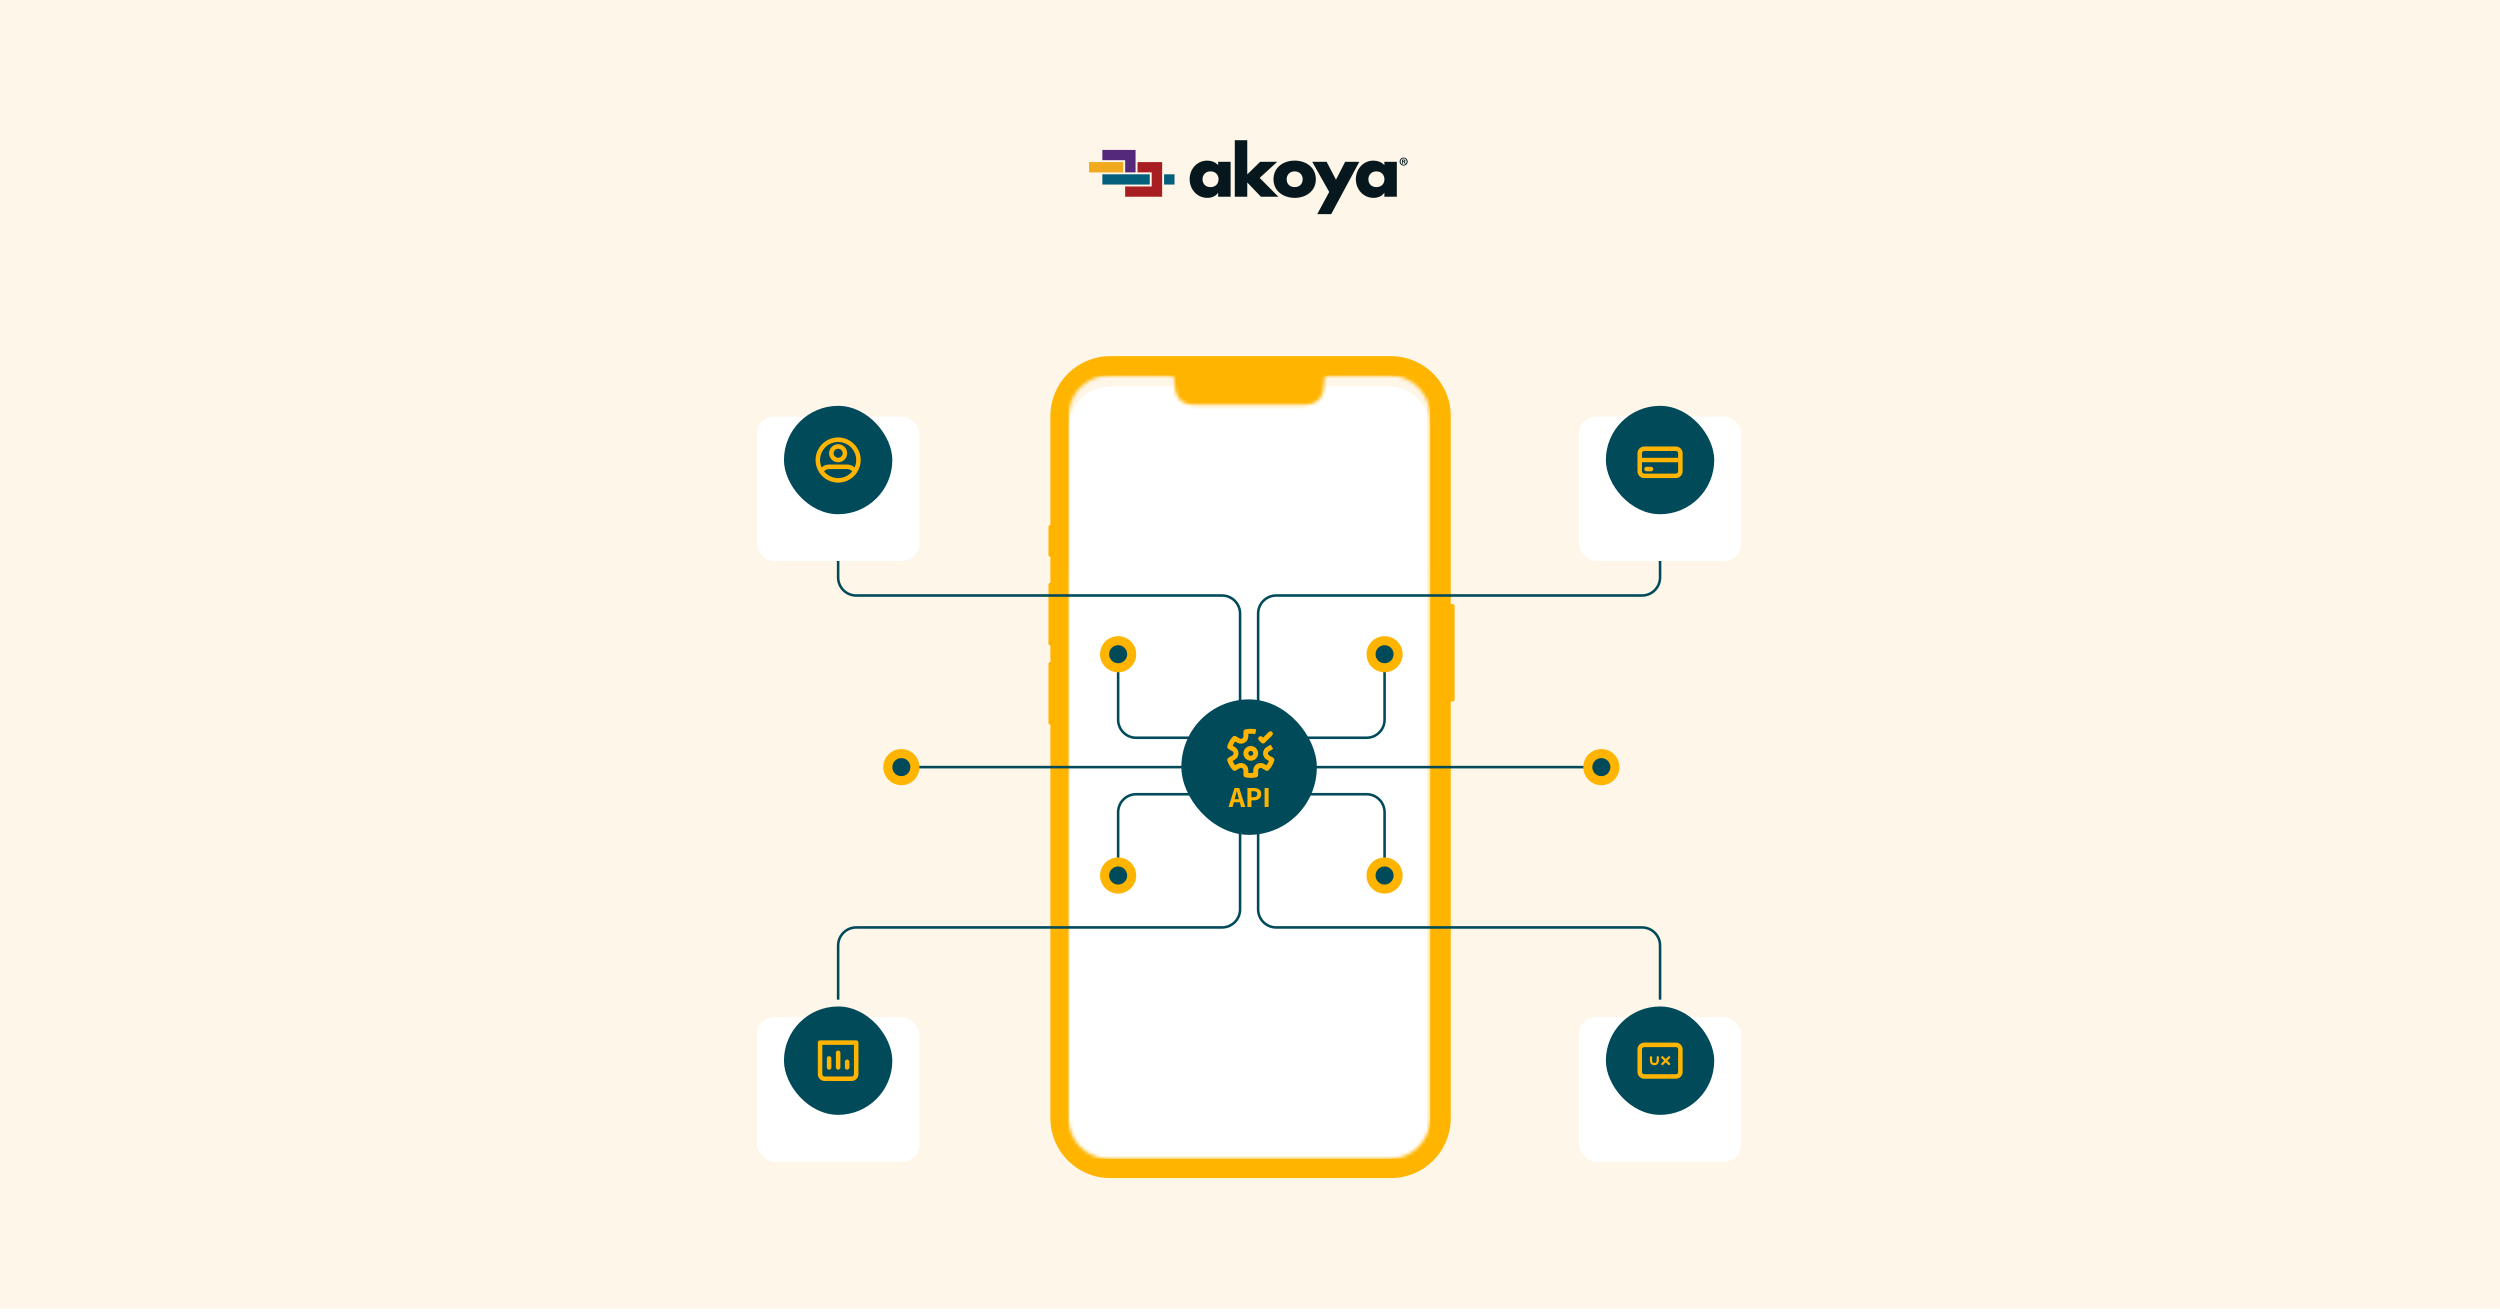 <svg width="730" height="383" viewBox="0 0 730 383" fill="none" xmlns="http://www.w3.org/2000/svg">
<rect width="730" height="382.11" fill="#FEF6E8"/>
<g clip-path="url(#clip0_1726_901)">
<path d="M327.972 47.333H318V50.332H327.972V47.333Z" fill="#F1AA1E"/>
<path d="M321.883 43.776V46.774H328.547V50.332H331.585V43.777H321.883V43.776Z" fill="#54297B"/>
<path d="M342.959 50.893H339.914V53.892H342.959V50.893Z" fill="#045F7D"/>
<path d="M332.154 47.333V50.332H336.3V54.451H328.54V57.449H339.347V47.335H332.154V47.333Z" fill="#A81F23"/>
<path d="M335.733 53.892V50.893H321.883V53.892H335.733Z" fill="#045F7D"/>
<path d="M359.34 57.44H355.698V56.306H355.658C355.018 57.321 353.758 57.778 352.557 57.778C349.517 57.778 347.376 55.252 347.376 52.328C347.376 49.405 349.477 46.899 352.517 46.899C353.698 46.899 354.938 47.337 355.699 48.231V47.237H359.34V57.44H359.34ZM351.137 52.349C351.137 53.641 351.997 54.636 353.478 54.636C354.958 54.636 355.818 53.641 355.818 52.349C355.818 51.096 354.958 50.041 353.478 50.041C351.997 50.041 351.137 51.096 351.137 52.349ZM364.201 50.916L367.982 47.237H372.964L367.822 51.951L373.284 57.44H368.182L364.201 53.283V57.44H360.56V40.933H364.201V50.916H364.201ZM384.227 52.349C384.227 55.809 381.346 57.778 378.045 57.778C374.764 57.778 371.863 55.829 371.863 52.349C371.863 48.868 374.744 46.899 378.045 46.899C381.346 46.899 384.227 48.868 384.227 52.349ZM375.704 52.349C375.704 53.641 376.564 54.636 378.045 54.636C379.525 54.636 380.386 53.641 380.386 52.349C380.386 51.096 379.525 50.041 378.045 50.041C376.564 50.041 375.704 51.096 375.704 52.349ZM383.166 47.237H387.368L390.108 52.468L392.789 47.237H396.93L388.708 62.531H384.627L388.128 56.048L383.166 47.237ZM407.874 57.44H404.233V56.306H404.193C403.553 57.321 402.292 57.778 401.092 57.778C398.051 57.778 395.91 55.252 395.91 52.328C395.91 49.405 398.011 46.899 401.052 46.899C402.232 46.899 403.473 47.337 404.233 48.231V47.237H407.874V57.44H407.874ZM399.571 52.349C399.571 53.641 400.432 54.636 401.912 54.636C403.393 54.636 404.253 53.641 404.253 52.349C404.253 51.096 403.393 50.041 401.912 50.041C400.432 50.041 399.571 51.096 399.571 52.349Z" fill="#06181E"/>
<path d="M411.034 47.18C411.034 47.841 410.525 48.359 409.863 48.359C409.207 48.359 408.685 47.841 408.685 47.18C408.685 46.533 409.207 46.015 409.863 46.015C410.525 46.015 411.034 46.533 411.034 47.18ZM408.977 47.18C408.977 47.699 409.354 48.111 409.87 48.111C410.372 48.111 410.741 47.699 410.741 47.187C410.741 46.668 410.372 46.249 409.863 46.249C409.354 46.249 408.977 46.668 408.977 47.18ZM409.681 47.791H409.417V46.626C409.521 46.604 409.668 46.59 409.856 46.59C410.072 46.59 410.169 46.626 410.253 46.675C410.316 46.725 410.365 46.818 410.365 46.931C410.365 47.059 410.267 47.159 410.128 47.201V47.215C410.239 47.258 410.302 47.343 410.337 47.5C410.372 47.677 410.393 47.748 410.42 47.791H410.135C410.1 47.748 410.079 47.642 410.044 47.507C410.023 47.379 409.953 47.322 409.807 47.322H409.681V47.791ZM409.688 47.13H409.814C409.96 47.13 410.079 47.081 410.079 46.96C410.079 46.853 410.002 46.782 409.835 46.782C409.765 46.782 409.716 46.789 409.688 46.796V47.13Z" fill="#06181E"/>
</g>
<path fill-rule="evenodd" clip-rule="evenodd" d="M306.715 121.465C306.715 111.819 314.534 104 324.18 104H406.151C415.797 104 423.616 111.819 423.616 121.465V176.394H424.18C424.491 176.394 424.743 176.647 424.743 176.958V204.282C424.743 204.593 424.491 204.845 424.18 204.845H423.616V326.535C423.616 336.181 415.797 344 406.151 344H324.18C314.534 344 306.715 336.181 306.715 326.535V211.606C306.404 211.606 306.151 211.353 306.151 211.042V193.859C306.151 193.548 306.404 193.296 306.715 193.296V188.507C306.404 188.507 306.151 188.255 306.151 187.944V170.761C306.151 170.449 306.404 170.197 306.715 170.197V162.592C306.404 162.592 306.151 162.339 306.151 162.028V153.859C306.151 153.548 306.404 153.296 306.715 153.296V121.465Z" fill="#FFB400"/>
<mask id="mask0_1726_901" style="mask-type:alpha" maskUnits="userSpaceOnUse" x="311" y="109" width="107" height="230">
<path fill-rule="evenodd" clip-rule="evenodd" d="M323.82 109.634C317.286 109.634 311.989 114.931 311.989 121.465V326.535C311.989 333.069 317.286 338.366 323.82 338.366H405.792C412.326 338.366 417.623 333.069 417.623 326.535V121.465C417.623 114.931 412.326 109.634 405.792 109.634H388.022C386.919 109.634 386.637 110.337 386.637 111.425C386.637 114.869 385.792 118.225 380.681 118.225H348.931C343.82 118.225 342.975 114.869 342.975 111.425C342.975 110.337 342.694 109.634 341.59 109.634H323.82Z" fill="#FEF6E8"/>
</mask>
<g mask="url(#mask0_1726_901)">
<g clip-path="url(#clip1_1726_901)">
<rect x="311.989" y="109.634" width="105.634" height="228.732" rx="1.127" fill="#FEF6E8"/>
<g filter="url(#filter0_d_1726_901)">
<path d="M417.637 223.967L311.976 223.967V325.954C311.976 332.777 317.58 338.355 324.403 338.361L405.251 338.367C412.075 338.367 417.637 332.783 417.637 325.96L417.637 223.967Z" fill="white"/>
<path d="M311.976 223.967L417.637 223.967L417.637 121.98C417.637 115.158 412.033 109.579 405.209 109.573L324.362 109.567C317.538 109.567 311.976 115.152 311.976 121.974L311.976 223.967Z" fill="white"/>
<path d="M417.637 163.192L311.976 163.192V325.954C311.976 332.777 317.58 338.355 324.403 338.361L405.251 338.367C412.075 338.367 417.637 332.783 417.637 325.96L417.637 163.192Z" fill="white"/>
</g>
</g>
</g>
<path d="M362.099 214.11V179.165C362.099 176.252 359.737 173.89 356.824 173.89H250.011C247.098 173.89 244.736 171.529 244.736 168.615V152.791" stroke="#004A5A" stroke-width="0.75"/>
<path d="M362.099 230.593V265.538C362.099 268.452 359.737 270.813 356.824 270.813H250.011C247.098 270.813 244.736 273.175 244.736 276.088V291.912" stroke="#004A5A" stroke-width="0.75"/>
<path d="M367.374 214.11V179.165C367.374 176.252 369.735 173.89 372.648 173.89H479.462C482.375 173.89 484.736 171.529 484.736 168.615V152.791" stroke="#004A5A" stroke-width="0.75"/>
<path d="M367.374 230.593V265.538C367.374 268.452 369.735 270.813 372.648 270.813H479.462C482.375 270.813 484.736 273.175 484.736 276.088V291.912" stroke="#004A5A" stroke-width="0.75"/>
<g filter="url(#filter1_d_1726_901)">
<rect x="221" y="113.231" width="47.472" height="42.198" rx="5.099" fill="white"/>
</g>
<rect x="228.912" y="118.505" width="31.648" height="31.648" rx="15.824" fill="#004A5A"/>
<path fill-rule="evenodd" clip-rule="evenodd" d="M244.735 129.055C241.822 129.055 239.46 131.417 239.46 134.33C239.46 135.094 239.623 135.82 239.915 136.475C240.496 135.961 241.26 135.648 242.098 135.648H247.372C248.21 135.648 248.974 135.961 249.555 136.475C249.847 135.82 250.01 135.094 250.01 134.33C250.01 131.417 247.648 129.055 244.735 129.055ZM248.85 137.63C248.487 137.223 247.959 136.967 247.372 136.967H242.098C241.511 136.967 240.983 137.223 240.62 137.63C241.588 138.835 243.072 139.604 244.735 139.604C246.399 139.604 247.882 138.835 248.85 137.63ZM238.142 134.33C238.142 130.688 241.094 127.736 244.735 127.736C248.376 127.736 251.328 130.688 251.328 134.33C251.328 135.689 250.916 136.954 250.21 138.005C249.027 139.764 247.017 140.923 244.735 140.923C242.453 140.923 240.443 139.764 239.26 138.005C238.554 136.954 238.142 135.689 238.142 134.33ZM244.735 131.033C244.007 131.033 243.416 131.623 243.416 132.352C243.416 133.08 244.007 133.67 244.735 133.67C245.463 133.67 246.054 133.08 246.054 132.352C246.054 131.623 245.463 131.033 244.735 131.033ZM242.098 132.352C242.098 130.895 243.278 129.714 244.735 129.714C246.192 129.714 247.372 130.895 247.372 132.352C247.372 133.808 246.192 134.989 244.735 134.989C243.278 134.989 242.098 133.808 242.098 132.352Z" fill="#FFB400"/>
<g filter="url(#filter2_d_1726_901)">
<rect x="221" y="288.615" width="47.472" height="42.198" rx="5.099" fill="white"/>
</g>
<rect x="228.912" y="293.89" width="31.648" height="31.648" rx="15.824" fill="#004A5A"/>
<path fill-rule="evenodd" clip-rule="evenodd" d="M238.802 304.44C238.802 304.075 239.097 303.78 239.461 303.78H250.011C250.375 303.78 250.67 304.075 250.67 304.44V313.67C250.67 314.763 249.784 315.648 248.692 315.648H240.78C239.687 315.648 238.802 314.763 238.802 313.67V304.44ZM240.12 305.099V313.67C240.12 314.035 240.416 314.33 240.78 314.33H248.692C249.056 314.33 249.351 314.035 249.351 313.67V305.099H240.12Z" fill="#FFB400"/>
<path fill-rule="evenodd" clip-rule="evenodd" d="M242.098 312.352C241.734 312.352 241.439 312.057 241.439 311.692L241.439 309.055C241.439 308.691 241.734 308.396 242.098 308.396C242.463 308.396 242.758 308.691 242.758 309.055V311.692C242.758 312.057 242.463 312.352 242.098 312.352Z" fill="#FFB400"/>
<path fill-rule="evenodd" clip-rule="evenodd" d="M244.736 312.352C244.372 312.352 244.076 312.057 244.076 311.692V307.407C244.076 307.043 244.372 306.747 244.736 306.747C245.1 306.747 245.395 307.043 245.395 307.407V311.692C245.395 312.057 245.1 312.352 244.736 312.352Z" fill="#FFB400"/>
<path fill-rule="evenodd" clip-rule="evenodd" d="M247.373 312.352C247.009 312.352 246.714 312.057 246.714 311.692V310.044C246.714 309.68 247.009 309.385 247.373 309.385C247.737 309.385 248.033 309.68 248.033 310.044V311.692C248.033 312.057 247.737 312.352 247.373 312.352Z" fill="#FFB400"/>
<g filter="url(#filter3_d_1726_901)">
<rect x="461.001" y="113.231" width="47.472" height="42.198" rx="5.099" fill="white"/>
</g>
<rect x="468.912" y="118.505" width="31.648" height="31.648" rx="15.824" fill="#004A5A"/>
<path d="M482.098 136.308C482.462 136.308 482.757 136.603 482.757 136.967C482.757 137.331 482.462 137.626 482.098 137.626H480.779C480.415 137.626 480.12 137.331 480.12 136.967C480.12 136.603 480.415 136.308 480.779 136.308H482.098Z" fill="#FFB400"/>
<path fill-rule="evenodd" clip-rule="evenodd" d="M489.35 130.374C490.443 130.374 491.328 131.259 491.328 132.352V137.626C491.328 138.719 490.443 139.604 489.35 139.604H480.12C479.061 139.604 478.197 138.773 478.144 137.728L478.142 137.626V132.352C478.142 131.259 479.027 130.374 480.12 130.374H489.35ZM479.46 137.626L479.464 137.694C479.497 138.026 479.778 138.286 480.12 138.286H489.35C489.715 138.286 490.01 137.99 490.01 137.626V134.989H479.46V137.626ZM480.12 131.692C479.755 131.692 479.46 131.987 479.46 132.352V133.67H490.01V132.352C490.01 131.987 489.715 131.692 489.35 131.692H480.12Z" fill="#FFB400"/>
<g filter="url(#filter4_d_1726_901)">
<rect x="461.001" y="288.615" width="47.472" height="42.198" rx="5.099" fill="white"/>
</g>
<rect x="468.912" y="293.89" width="31.648" height="31.648" rx="15.824" fill="#004A5A"/>
<path fill-rule="evenodd" clip-rule="evenodd" d="M478.143 306.418C478.143 305.325 479.028 304.44 480.121 304.44H489.351C490.444 304.44 491.329 305.325 491.329 306.418V313.011C491.329 314.103 490.444 314.989 489.351 314.989H480.121C479.028 314.989 478.143 314.103 478.143 313.011V306.418ZM480.121 305.758C479.756 305.758 479.461 306.053 479.461 306.418V313.011C479.461 313.375 479.756 313.67 480.121 313.67H489.351C489.716 313.67 490.011 313.375 490.011 313.011V306.418C490.011 306.053 489.716 305.758 489.351 305.758H480.121Z" fill="#FFB400"/>
<path d="M482.428 308.725C482.428 308.543 482.281 308.396 482.099 308.396C481.917 308.396 481.769 308.543 481.769 308.725C481.769 308.84 481.766 308.955 481.764 309.072L481.764 309.087C481.761 309.208 481.758 309.332 481.759 309.454C481.761 309.692 481.774 309.944 481.837 310.172C481.9 310.406 482.02 310.634 482.245 310.799C482.467 310.962 482.751 311.033 483.088 311.033C483.417 311.033 483.696 310.961 483.915 310.798C484.135 310.634 484.256 310.408 484.322 310.176C484.387 309.949 484.406 309.698 484.41 309.458C484.413 309.316 484.411 309.158 484.409 309.005C484.408 308.908 484.406 308.813 484.406 308.725C484.406 308.543 484.259 308.396 484.077 308.396C483.895 308.396 483.747 308.543 483.747 308.725C483.747 308.835 483.749 308.937 483.75 309.035C483.752 309.176 483.754 309.309 483.751 309.445C483.747 309.669 483.729 309.851 483.688 309.994C483.649 310.133 483.592 310.216 483.522 310.269C483.449 310.322 483.323 310.374 483.088 310.374C482.84 310.374 482.708 310.321 482.635 310.267C482.564 310.216 482.51 310.135 482.473 309.998C482.434 309.856 482.42 309.675 482.418 309.45C482.418 309.339 482.42 309.224 482.423 309.101L482.423 309.084C482.426 308.969 482.428 308.847 482.428 308.725Z" fill="#FFB400"/>
<path d="M485.628 308.492C485.5 308.363 485.291 308.363 485.162 308.492C485.033 308.621 485.033 308.83 485.162 308.958L485.918 309.714L485.162 310.47C485.033 310.599 485.033 310.808 485.162 310.936C485.291 311.065 485.5 311.065 485.628 310.936L486.384 310.181L487.14 310.936C487.269 311.065 487.478 311.065 487.606 310.936C487.735 310.808 487.735 310.599 487.606 310.47L486.851 309.714L487.606 308.958C487.735 308.83 487.735 308.621 487.606 308.492C487.478 308.363 487.269 308.363 487.14 308.492L486.384 309.248L485.628 308.492Z" fill="#FFB400"/>
<path d="M326.495 194.33V210.154C326.495 213.067 328.857 215.429 331.77 215.429H399.023C401.936 215.429 404.297 213.067 404.297 210.154V194.33" stroke="#004A5A" stroke-width="0.75"/>
<path d="M326.495 253.011V237.187C326.495 234.274 328.857 231.912 331.77 231.912H399.023C401.936 231.912 404.297 234.274 404.297 237.187V253.011" stroke="#004A5A" stroke-width="0.75"/>
<circle cx="326.495" cy="191.033" r="5.275" fill="#FFB400"/>
<circle cx="326.496" cy="191.033" r="2.637" fill="#004A5A"/>
<circle cx="326.495" cy="255.648" r="5.275" fill="#FFB400"/>
<circle cx="326.496" cy="255.648" r="2.637" fill="#004A5A"/>
<circle cx="404.297" cy="191.033" r="5.275" fill="#FFB400"/>
<circle cx="404.298" cy="191.033" r="2.637" fill="#004A5A"/>
<circle cx="404.297" cy="255.648" r="5.275" fill="#FFB400"/>
<circle cx="404.298" cy="255.648" r="2.637" fill="#004A5A"/>
<path d="M267.154 224H463.638" stroke="#004A5A" stroke-width="0.75"/>
<rect x="344.956" y="204.22" width="39.56" height="39.56" rx="19.78" fill="#004A5A"/>
<path fill-rule="evenodd" clip-rule="evenodd" d="M364.515 214.284C365.184 214.2 365.859 214.236 366.507 214.384L366.827 212.986C365.791 212.75 364.701 212.741 363.638 212.984C363.312 213.058 363.081 213.349 363.081 213.683V215.01C363.081 215.562 362.483 215.907 362.005 215.631L360.856 214.968C360.566 214.8 360.199 214.856 359.972 215.101C359.23 215.9 358.692 216.848 358.379 217.863C358.28 218.183 358.416 218.528 358.706 218.696L359.853 219.358C360.331 219.634 360.331 220.324 359.853 220.6L358.704 221.263C358.414 221.431 358.279 221.777 358.378 222.097C358.534 222.599 358.747 223.092 359.021 223.566C359.294 224.039 359.614 224.47 359.971 224.857C360.199 225.102 360.566 225.158 360.856 224.99L362.005 224.327C362.483 224.051 363.081 224.396 363.081 224.949V226.273C363.081 226.608 363.312 226.898 363.638 226.973C364.674 227.209 365.763 227.217 366.827 226.974C367.153 226.9 367.384 226.61 367.384 226.275V224.949C367.384 224.397 367.982 224.051 368.46 224.328L369.609 224.991C369.899 225.158 370.266 225.103 370.493 224.857C371.235 224.058 371.773 223.11 372.086 222.095C372.185 221.776 372.049 221.43 371.759 221.263L370.612 220.6C370.134 220.324 370.134 219.634 370.612 219.358L371.76 218.695L371.043 217.453L369.895 218.116C368.46 218.944 368.46 221.014 369.895 221.843L370.522 222.205C370.337 222.645 370.097 223.063 369.806 223.448L369.178 223.085C367.743 222.257 365.95 223.292 365.95 224.949V225.674C365.471 225.734 364.988 225.733 364.515 225.673V224.949C364.515 223.292 362.722 222.257 361.287 223.085L360.66 223.447C360.517 223.259 360.385 223.059 360.263 222.848C360.141 222.638 360.035 222.423 359.943 222.205L360.57 221.843C362.005 221.014 362.005 218.944 360.57 218.116L359.943 217.754C360.128 217.314 360.367 216.895 360.659 216.511L361.287 216.873C362.722 217.701 364.515 216.666 364.515 215.01V214.284ZM371.478 213.734C371.758 214.014 371.758 214.468 371.478 214.748L369.326 216.9C369.192 217.035 369.009 217.11 368.819 217.11C368.629 217.11 368.446 217.035 368.312 216.9L367.594 216.183C367.314 215.903 367.314 215.448 367.594 215.168C367.875 214.888 368.329 214.888 368.609 215.168L368.819 215.378L370.464 213.734C370.744 213.454 371.198 213.454 371.478 213.734ZM365.232 219.262C364.836 219.262 364.515 219.583 364.515 219.979C364.515 220.375 364.836 220.696 365.232 220.696C365.629 220.696 365.95 220.375 365.95 219.979C365.95 219.583 365.629 219.262 365.232 219.262ZM363.081 219.979C363.081 218.791 364.044 217.827 365.232 217.827C366.421 217.827 367.384 218.791 367.384 219.979C367.384 221.168 366.421 222.131 365.232 222.131C364.044 222.131 363.081 221.168 363.081 219.979Z" fill="#FFB400"/>
<path d="M362.019 234.255H360.282L359.909 235.635H358.724L360.485 230.104H361.866L363.619 235.635H362.391L362.019 234.255ZM361.781 233.357L361.629 232.789C361.561 232.541 361.46 232.151 361.324 231.621L361.163 230.994H361.129C360.96 231.722 360.81 232.321 360.68 232.789L360.528 233.357H361.781Z" fill="#FFB400"/>
<path d="M364.249 230.104H366.096C366.762 230.104 367.29 230.243 367.68 230.519C368.075 230.79 368.273 231.237 368.273 231.858C368.273 232.468 368.072 232.928 367.671 233.238C367.27 233.549 366.756 233.704 366.13 233.704H365.41V235.635H364.249V230.104ZM366.053 232.781C366.776 232.781 367.138 232.473 367.138 231.858C367.138 231.564 367.044 231.352 366.858 231.222C366.677 231.093 366.398 231.028 366.02 231.028H365.41V232.781H366.053Z" fill="#FFB400"/>
<path d="M369.262 230.104H370.422V235.635H369.262V230.104Z" fill="#FFB400"/>
<circle cx="263.198" cy="224" r="5.275" fill="#FFB400"/>
<circle cx="263.199" cy="224" r="2.637" fill="#004A5A"/>
<circle cx="467.593" cy="224" r="5.275" fill="#FFB400"/>
<circle cx="467.594" cy="224" r="2.637" fill="#004A5A"/>
<defs>
<filter id="filter0_d_1726_901" x="305.473" y="106.315" width="118.666" height="241.805" filterUnits="userSpaceOnUse" color-interpolation-filters="sRGB">
<feFlood flood-opacity="0" result="BackgroundImageFix"/>
<feColorMatrix in="SourceAlpha" type="matrix" values="0 0 0 0 0 0 0 0 0 0 0 0 0 0 0 0 0 0 127 0" result="hardAlpha"/>
<feOffset dy="3.251"/>
<feGaussianBlur stdDeviation="3.251"/>
<feComposite in2="hardAlpha" operator="out"/>
<feColorMatrix type="matrix" values="0 0 0 0 0 0 0 0 0 0 0 0 0 0 0 0 0 0 0.1 0"/>
<feBlend mode="normal" in2="BackgroundImageFix" result="effect1_dropShadow_1726_901"/>
<feBlend mode="normal" in="SourceGraphic" in2="effect1_dropShadow_1726_901" result="shape"/>
</filter>
<filter id="filter1_d_1726_901" x="208.418" y="109.037" width="72.637" height="67.362" filterUnits="userSpaceOnUse" color-interpolation-filters="sRGB">
<feFlood flood-opacity="0" result="BackgroundImageFix"/>
<feColorMatrix in="SourceAlpha" type="matrix" values="0 0 0 0 0 0 0 0 0 0 0 0 0 0 0 0 0 0 127 0" result="hardAlpha"/>
<feMorphology radius="8.388" operator="erode" in="SourceAlpha" result="effect1_dropShadow_1726_901"/>
<feOffset dy="8.388"/>
<feGaussianBlur stdDeviation="10.485"/>
<feComposite in2="hardAlpha" operator="out"/>
<feColorMatrix type="matrix" values="0 0 0 0 0 0 0 0 0 0.086 0 0 0 0 0.114 0 0 0 0.7 0"/>
<feBlend mode="normal" in2="BackgroundImageFix" result="effect1_dropShadow_1726_901"/>
<feBlend mode="normal" in="SourceGraphic" in2="effect1_dropShadow_1726_901" result="shape"/>
</filter>
<filter id="filter2_d_1726_901" x="208.418" y="284.421" width="72.637" height="67.362" filterUnits="userSpaceOnUse" color-interpolation-filters="sRGB">
<feFlood flood-opacity="0" result="BackgroundImageFix"/>
<feColorMatrix in="SourceAlpha" type="matrix" values="0 0 0 0 0 0 0 0 0 0 0 0 0 0 0 0 0 0 127 0" result="hardAlpha"/>
<feMorphology radius="8.388" operator="erode" in="SourceAlpha" result="effect1_dropShadow_1726_901"/>
<feOffset dy="8.388"/>
<feGaussianBlur stdDeviation="10.485"/>
<feComposite in2="hardAlpha" operator="out"/>
<feColorMatrix type="matrix" values="0 0 0 0 0 0 0 0 0 0.086 0 0 0 0 0.114 0 0 0 0.7 0"/>
<feBlend mode="normal" in2="BackgroundImageFix" result="effect1_dropShadow_1726_901"/>
<feBlend mode="normal" in="SourceGraphic" in2="effect1_dropShadow_1726_901" result="shape"/>
</filter>
<filter id="filter3_d_1726_901" x="448.419" y="109.037" width="72.637" height="67.362" filterUnits="userSpaceOnUse" color-interpolation-filters="sRGB">
<feFlood flood-opacity="0" result="BackgroundImageFix"/>
<feColorMatrix in="SourceAlpha" type="matrix" values="0 0 0 0 0 0 0 0 0 0 0 0 0 0 0 0 0 0 127 0" result="hardAlpha"/>
<feMorphology radius="8.388" operator="erode" in="SourceAlpha" result="effect1_dropShadow_1726_901"/>
<feOffset dy="8.388"/>
<feGaussianBlur stdDeviation="10.485"/>
<feComposite in2="hardAlpha" operator="out"/>
<feColorMatrix type="matrix" values="0 0 0 0 0 0 0 0 0 0.086 0 0 0 0 0.114 0 0 0 0.7 0"/>
<feBlend mode="normal" in2="BackgroundImageFix" result="effect1_dropShadow_1726_901"/>
<feBlend mode="normal" in="SourceGraphic" in2="effect1_dropShadow_1726_901" result="shape"/>
</filter>
<filter id="filter4_d_1726_901" x="448.419" y="284.421" width="72.637" height="67.362" filterUnits="userSpaceOnUse" color-interpolation-filters="sRGB">
<feFlood flood-opacity="0" result="BackgroundImageFix"/>
<feColorMatrix in="SourceAlpha" type="matrix" values="0 0 0 0 0 0 0 0 0 0 0 0 0 0 0 0 0 0 127 0" result="hardAlpha"/>
<feMorphology radius="8.388" operator="erode" in="SourceAlpha" result="effect1_dropShadow_1726_901"/>
<feOffset dy="8.388"/>
<feGaussianBlur stdDeviation="10.485"/>
<feComposite in2="hardAlpha" operator="out"/>
<feColorMatrix type="matrix" values="0 0 0 0 0 0 0 0 0 0.086 0 0 0 0 0.114 0 0 0 0.7 0"/>
<feBlend mode="normal" in2="BackgroundImageFix" result="effect1_dropShadow_1726_901"/>
<feBlend mode="normal" in="SourceGraphic" in2="effect1_dropShadow_1726_901" result="shape"/>
</filter>
<clipPath id="clip0_1726_901">
<rect width="93.761" height="21.609" fill="white" transform="translate(318 40.937)"/>
</clipPath>
<clipPath id="clip1_1726_901">
<rect x="311.989" y="109.634" width="105.634" height="228.732" rx="1.127" fill="white"/>
</clipPath>
</defs>
</svg>

